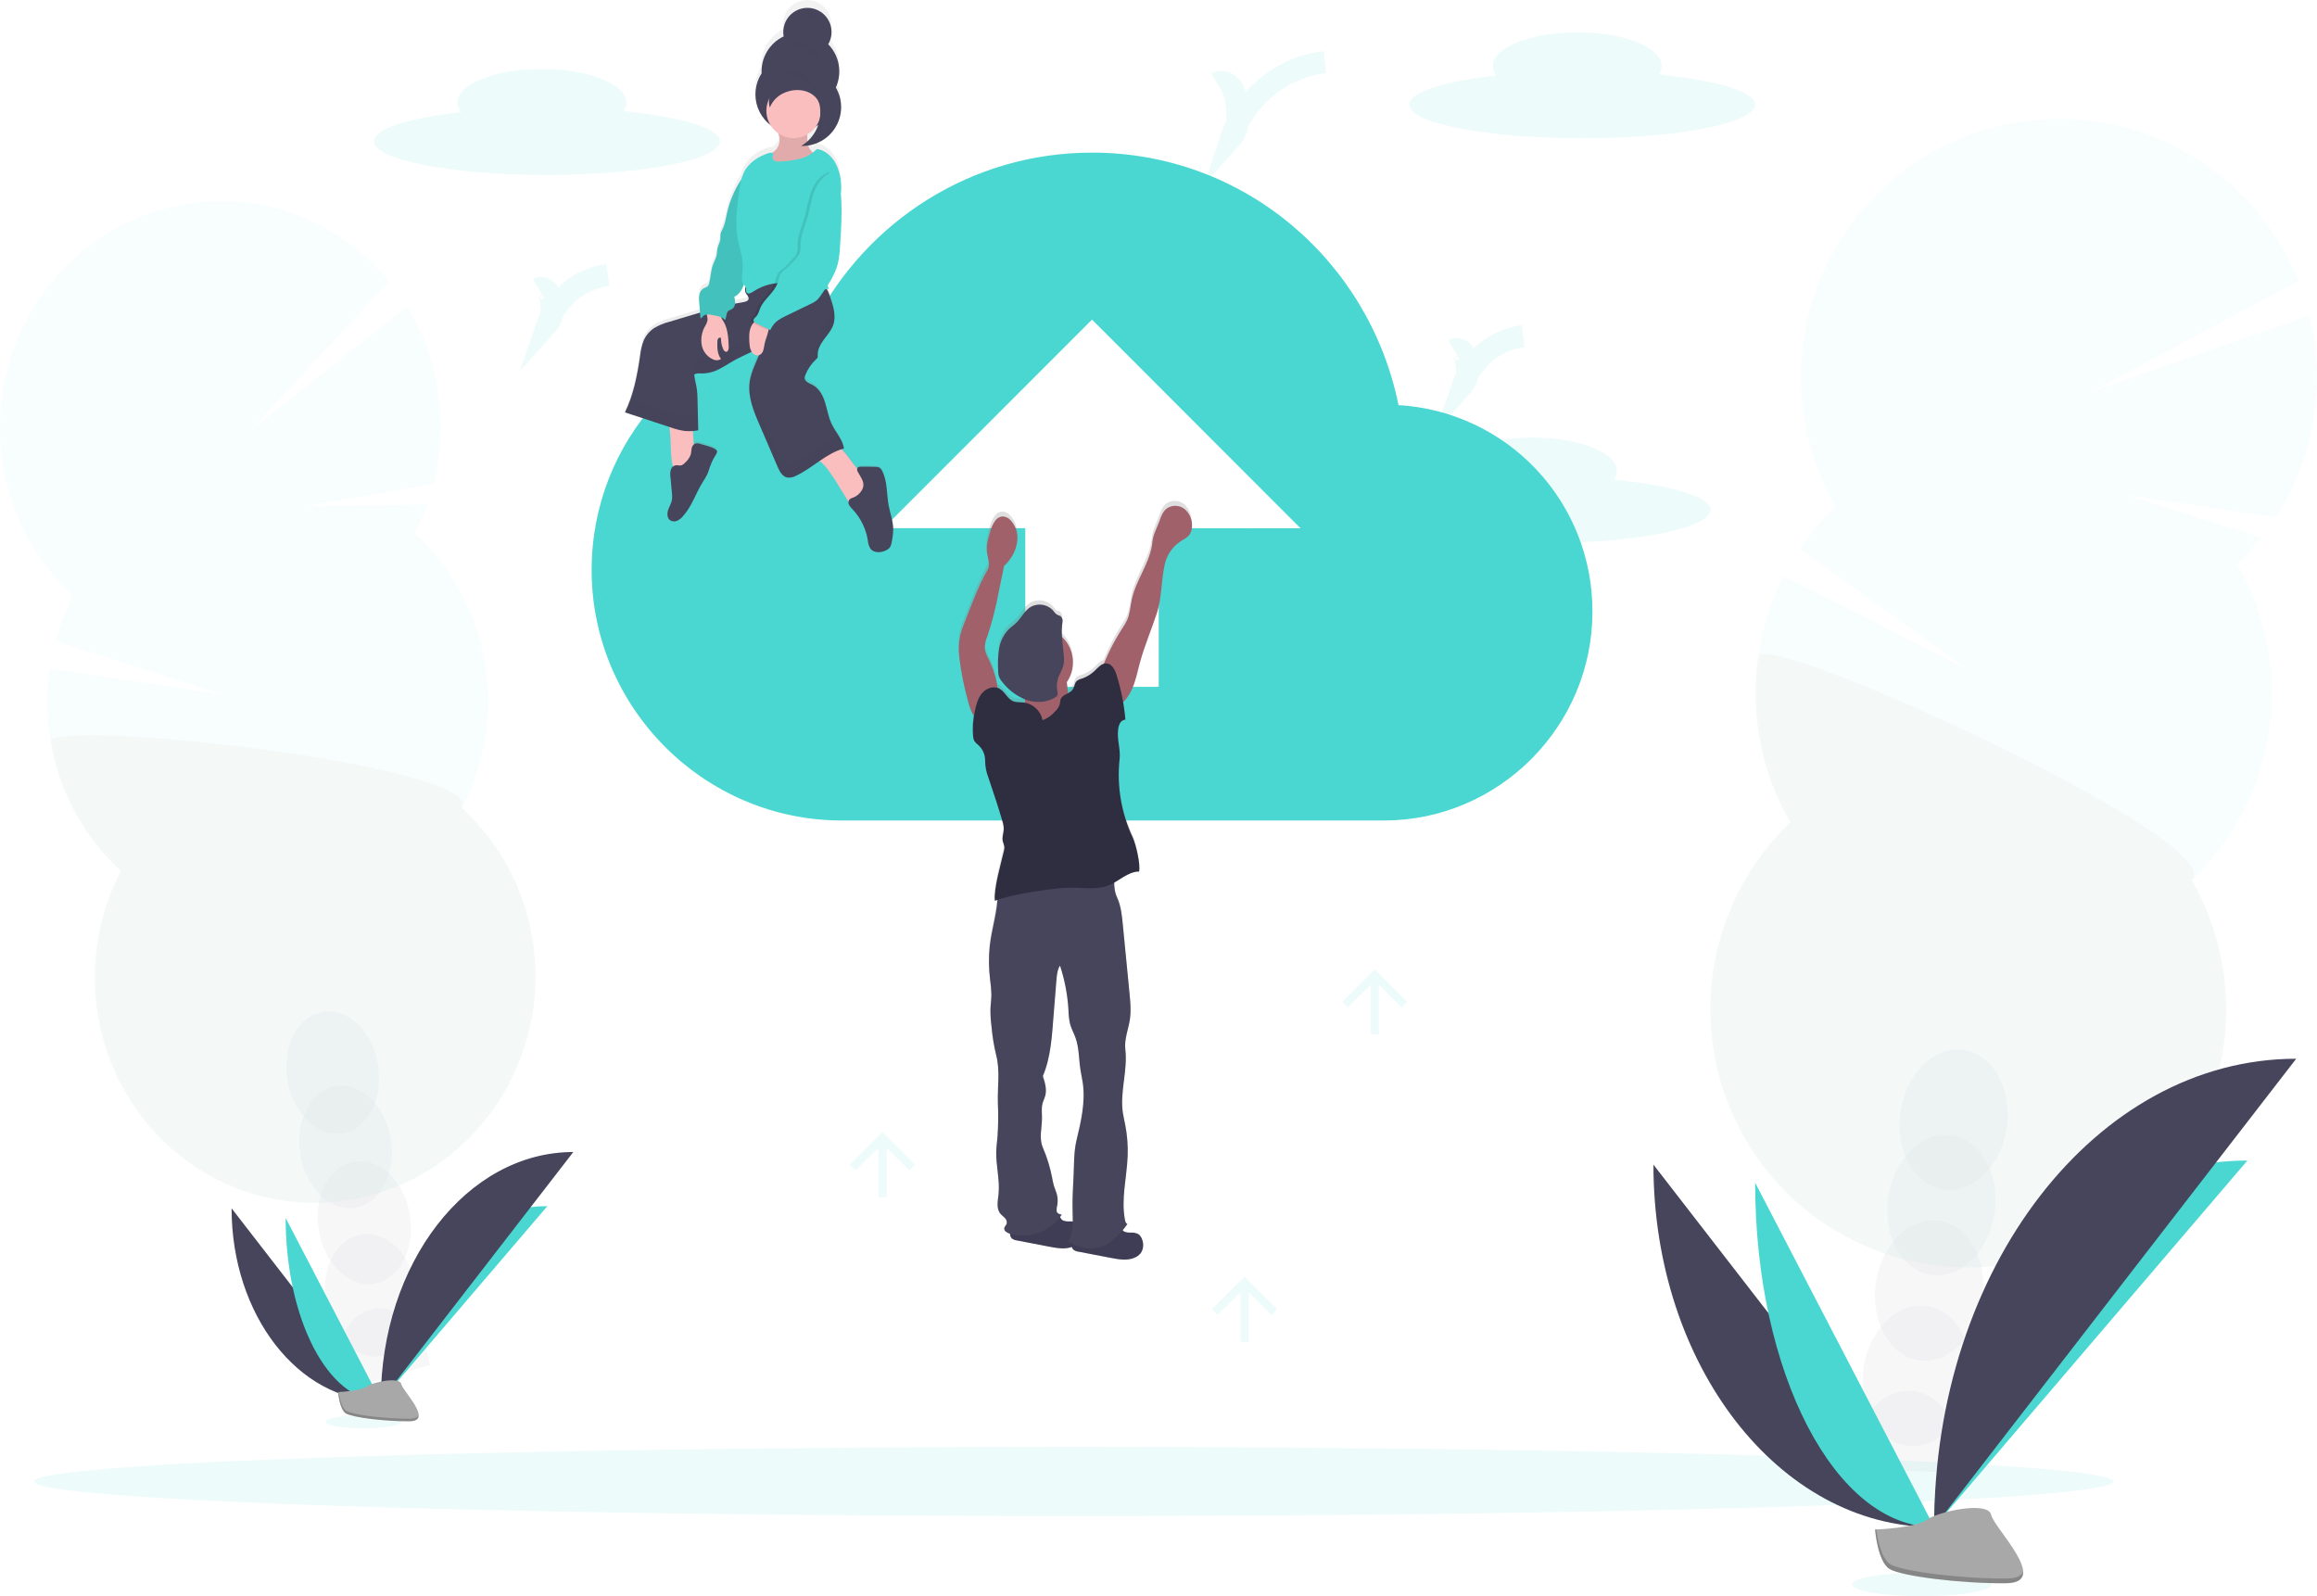 <svg width="315" height="217" viewBox="0 0 315 217" fill="none" xmlns="http://www.w3.org/2000/svg">
<g clip-path="url(#clip0)">
<path opacity="0.1" d="M219.444 65.219C219.683 64.878 219.815 64.473 219.823 64.056C219.823 61.532 214.685 59.489 208.346 59.489C202.008 59.489 196.87 61.532 196.87 64.056C196.881 64.528 197.048 64.984 197.343 65.352C190.285 66.141 185.532 67.619 185.532 69.316C185.532 71.838 196.04 73.884 209.038 73.884C222.035 73.884 232.544 71.838 232.544 69.316C232.53 67.531 227.187 65.966 219.444 65.219Z" fill="#4AD7D1"/>
<g opacity="0.2">
<path opacity="0.2" d="M251.675 197.6C251.576 198.321 251.536 199.049 251.556 199.776C256.375 199.854 261.215 200.016 266.077 200.263C266.11 200.075 266.143 199.879 266.171 199.682C266.483 197.653 266.249 195.578 265.494 193.67C264.492 191.225 262.626 189.478 260.289 189.144C257.952 188.809 255.674 189.957 254.028 192.009C252.759 193.629 251.947 195.56 251.675 197.6Z" fill="#3F3D56"/>
<path opacity="0.2" d="M267.852 188.086C268.606 182.841 265.971 178.122 261.968 177.546C257.965 176.97 254.109 180.755 253.356 186C252.603 191.245 255.237 195.964 259.24 196.54C263.243 197.116 267.099 193.331 267.852 188.086Z" fill="#3F3D56"/>
<path opacity="0.2" d="M269.518 176.48C270.271 171.235 267.636 166.516 263.633 165.94C259.63 165.364 255.774 169.149 255.021 174.394C254.268 179.639 256.903 184.358 260.906 184.934C264.909 185.51 268.765 181.725 269.518 176.48Z" fill="#3F3D56"/>
<path opacity="0.2" d="M271.184 164.872C271.937 159.626 269.303 154.908 265.299 154.332C261.296 153.756 257.44 157.541 256.687 162.786C255.934 168.031 258.569 172.75 262.572 173.326C266.575 173.902 270.431 170.117 271.184 164.872Z" fill="#3F3D56"/>
<path opacity="0.2" d="M272.85 153.263C273.603 148.018 270.969 143.299 266.965 142.723C262.962 142.147 259.106 145.932 258.353 151.177C257.6 156.422 260.235 161.141 264.238 161.717C268.241 162.293 272.097 158.508 272.85 153.263Z" fill="#3F3D56"/>
<path opacity="0.2" d="M304.125 76.685C305.296 75.561 306.389 74.359 307.397 73.086L288.802 67.226L309.377 70.343C311.971 66.323 313.718 61.815 314.512 57.095C315.306 52.375 315.129 47.542 313.992 42.893L284.303 53.266L312.474 38.188C310.678 33.715 307.982 29.661 304.554 26.278C301.125 22.894 297.037 20.253 292.544 18.52C288.052 16.787 283.251 15.998 278.44 16.202C273.63 16.407 268.913 17.601 264.584 19.71C260.254 21.819 256.405 24.797 253.275 28.46C250.146 32.123 247.803 36.391 246.394 40.999C244.984 45.608 244.537 50.457 245.081 55.246C245.625 60.035 247.148 64.66 249.555 68.834C247.731 70.577 246.099 72.511 244.688 74.603L267.563 91.013L242.478 78.368C239.841 83.578 238.544 89.363 238.703 95.201C238.863 101.039 240.474 106.745 243.391 111.802C238.627 116.349 235.238 122.145 233.61 128.529C231.982 134.912 232.182 141.626 234.186 147.901C236.19 154.176 239.918 159.761 244.943 164.016C249.968 168.27 256.088 171.024 262.602 171.961C269.117 172.898 275.764 171.981 281.783 169.315C287.801 166.65 292.949 162.342 296.638 156.886C300.326 151.429 302.406 145.044 302.64 138.46C302.874 131.875 301.253 125.358 297.961 119.653C303.652 114.22 307.354 107.03 308.473 99.237C309.591 91.445 308.061 83.502 304.128 76.685H304.125Z" fill="#4AD7D1"/>
<path opacity="0.1" d="M239.042 89.25C237.911 97.043 239.441 104.99 243.387 111.802C238.623 116.349 235.234 122.145 233.606 128.529C231.978 134.912 232.178 141.625 234.182 147.901C236.186 154.176 239.913 159.761 244.939 164.015C249.964 168.27 256.084 171.023 262.598 171.961C269.113 172.898 275.76 171.981 281.778 169.315C287.797 166.649 292.945 162.342 296.634 156.885C300.322 151.429 302.402 145.044 302.636 138.459C302.87 131.875 301.249 125.358 297.957 119.653C303.457 114.41 239.601 85.349 239.042 89.25Z" fill="black"/>
</g>
<g opacity="0.2">
<path opacity="0.2" d="M46.033 187.339C46.142 187.964 46.304 188.579 46.517 189.177C50.446 187.911 54.415 186.711 58.425 185.578C58.403 185.412 58.378 185.24 58.347 185.069C58.063 183.306 57.321 181.648 56.196 180.263C54.733 178.511 52.753 177.575 50.767 177.943C48.782 178.311 47.239 179.881 46.45 182.051C45.854 183.747 45.71 185.57 46.033 187.339Z" fill="#3F3D56"/>
<path opacity="0.2" d="M51.773 184.382C55.189 183.841 57.371 179.695 56.649 175.121C55.926 170.547 52.571 167.278 49.156 167.818C45.74 168.359 43.558 172.506 44.281 177.08C45.004 181.654 48.358 184.923 51.773 184.382Z" fill="#3F3D56"/>
<path opacity="0.2" d="M50.872 174.506C54.295 173.952 56.47 169.786 55.73 165.202C54.99 160.617 51.615 157.35 48.192 157.904C44.769 158.457 42.593 162.623 43.334 167.207C44.074 171.792 47.449 175.06 50.872 174.506Z" fill="#3F3D56"/>
<path opacity="0.2" d="M48.288 164.189C51.703 163.649 53.886 159.502 53.163 154.928C52.44 150.354 49.085 147.085 45.67 147.626C42.255 148.166 40.072 152.313 40.795 156.887C41.518 161.461 44.872 164.73 48.288 164.189Z" fill="#3F3D56"/>
<path opacity="0.2" d="M46.548 154.091C49.963 153.55 52.146 149.404 51.423 144.83C50.7 140.256 47.345 136.987 43.93 137.527C40.515 138.068 38.332 142.215 39.055 146.789C39.778 151.363 43.133 154.632 46.548 154.091Z" fill="#3F3D56"/>
<path opacity="0.2" d="M56.365 72.474C57.016 71.222 57.583 69.928 58.06 68.599L41.412 68.859L58.934 65.767C60.033 61.474 60.21 56.996 59.453 52.629C58.794 48.765 57.407 45.061 55.366 41.714L34.042 58.52L52.88 38.221C46.221 30.14 35.652 25.83 24.745 27.84C8.443 30.835 -2.417 46.802 0.462 63.494C1.598 70.237 4.954 76.406 9.997 81.02C8.977 82.972 8.168 85.028 7.583 87.151L30.514 94.462L6.783 90.889C6.289 94.201 6.328 97.571 6.9 100.871C8.036 107.614 11.392 113.783 16.435 118.396C13.251 124.493 12.166 131.47 13.346 138.247C16.225 154.942 31.763 166.04 48.054 163.036C64.346 160.033 75.216 144.069 72.338 127.374C71.2 120.632 67.844 114.464 62.803 109.851C65.985 103.753 67.071 96.775 65.891 89.997C64.756 83.257 61.403 77.089 56.365 72.474Z" fill="#4AD7D1"/>
<path opacity="0.1" d="M6.908 100.871C8.044 107.614 11.4 113.783 16.443 118.396C13.26 124.493 12.174 131.47 13.354 138.247C16.233 154.942 31.772 166.04 48.063 163.036C64.354 160.033 75.225 144.069 72.346 127.374C71.208 120.632 67.852 114.464 62.811 109.851C65.878 103.977 6.322 97.48 6.908 100.871Z" fill="black"/>
</g>
<path d="M31.484 164.266C31.484 178.746 40.557 190.461 51.771 190.461L31.484 164.266Z" fill="#46455B"/>
<path d="M51.771 190.461C51.771 175.82 61.898 163.972 74.415 163.972L51.771 190.461Z" fill="#4AD7D1"/>
<path d="M38.835 165.578C38.835 179.333 44.62 190.461 51.771 190.461L38.835 165.578Z" fill="#4AD7D1"/>
<path d="M51.771 190.461C51.771 171.754 63.477 156.614 77.943 156.614L51.771 190.461Z" fill="#46455B"/>
<path opacity="0.1" d="M145.972 206.107C224.017 206.107 287.285 204.001 287.285 201.404C287.285 198.806 224.017 196.701 145.972 196.701C67.927 196.701 4.66 198.806 4.66 201.404C4.66 204.001 67.927 206.107 145.972 206.107Z" fill="#4AD7D1"/>
<path opacity="0.1" d="M49.429 194.179C52.282 194.179 54.595 193.787 54.595 193.304C54.595 192.821 52.282 192.429 49.429 192.429C46.576 192.429 44.263 192.821 44.263 193.304C44.263 193.787 46.576 194.179 49.429 194.179Z" fill="#4AD7D1"/>
<path d="M45.959 189.24C45.959 189.24 48.906 189.152 49.794 188.518C50.682 187.884 54.324 187.134 54.545 188.144C54.766 189.154 58.97 193.193 55.651 193.218C52.333 193.243 47.925 192.701 47.037 192.161C46.149 191.621 45.959 189.24 45.959 189.24Z" fill="#A8A8A8"/>
<path opacity="0.2" d="M55.707 192.867C52.388 192.892 47.977 192.346 47.092 191.807C46.418 191.397 46.147 189.919 46.058 189.238H45.959C45.959 189.238 46.147 191.618 47.032 192.158C47.916 192.698 52.322 193.243 55.646 193.216C56.605 193.216 56.937 192.867 56.921 192.36C56.788 192.67 56.42 192.861 55.707 192.867Z" fill="black"/>
<path d="M190.131 55.074C186.162 35.497 169.155 20.748 148.464 20.748C132.024 20.748 117.851 30.11 110.763 43.724C93.756 45.426 80.435 59.896 80.435 77.496C80.435 96.22 95.739 111.545 114.449 111.545H188.148C203.736 111.545 216.493 98.775 216.493 83.171C216.523 76.001 213.807 69.092 208.903 63.865C203.999 58.639 197.281 55.493 190.131 55.074ZM157.532 71.807V93.372H139.391V71.807H120.116L148.461 43.447L176.807 71.821L157.532 71.807Z" fill="#4AD7D1"/>
<path d="M120.741 68.569C120.464 66.988 120.6 65.285 119.875 63.863C119.805 63.695 119.692 63.548 119.546 63.439C119.366 63.342 119.162 63.295 118.957 63.303C118.302 63.279 117.649 63.27 116.994 63.287C116.811 63.287 116.595 63.315 116.501 63.475C116.49 63.492 116.482 63.511 116.477 63.53C115.727 62.7 115.16 61.651 114.353 60.876C114.469 60.837 114.582 60.801 114.701 60.77C114.701 60.69 114.674 60.615 114.657 60.538C114.657 60.513 114.643 60.491 114.638 60.469C114.632 60.447 114.613 60.364 114.596 60.311C114.579 60.258 114.58 60.258 114.568 60.233C114.554 60.184 114.538 60.135 114.519 60.087C114.519 60.062 114.499 60.037 114.488 60.012L114.43 59.865L114.397 59.796C114.375 59.746 114.353 59.697 114.328 59.649L114.295 59.589C114.27 59.536 114.242 59.483 114.214 59.431L114.187 59.381C114.156 59.325 114.123 59.27 114.093 59.212C114.085 59.203 114.078 59.193 114.073 59.182C114.037 59.118 113.999 59.054 113.96 58.993C113.645 58.478 113.296 57.972 113.039 57.443C112.588 56.513 112.439 55.464 112.138 54.473C111.836 53.482 111.308 52.474 110.412 52.001C109.978 51.779 109.397 51.583 109.356 51.093C109.354 50.935 109.387 50.779 109.452 50.636C109.577 50.319 109.728 50.012 109.903 49.72C109.97 49.615 110.039 49.51 110.108 49.404L110.163 49.33C110.218 49.252 110.277 49.175 110.335 49.102L110.406 49.011C110.465 48.939 110.525 48.873 110.586 48.804L110.661 48.723C110.747 48.632 110.832 48.543 110.924 48.447C111.008 48.382 111.074 48.297 111.117 48.2C111.141 48.104 111.146 48.004 111.131 47.907C111.087 47.115 111.502 46.376 111.961 45.739C112.42 45.102 112.962 44.499 113.224 43.754C113.255 43.669 113.28 43.583 113.302 43.494C113.31 43.466 113.316 43.437 113.321 43.408C113.335 43.35 113.346 43.292 113.357 43.231L113.374 43.132C113.374 43.076 113.388 43.021 113.393 42.968V42.86V42.697V42.589C113.393 42.536 113.393 42.481 113.393 42.426C113.393 42.37 113.393 42.356 113.393 42.32C113.393 42.284 113.393 42.204 113.379 42.146V42.052C113.379 41.986 113.36 41.916 113.352 41.85C113.352 41.828 113.352 41.806 113.352 41.783C113.339 41.693 113.322 41.601 113.302 41.507C113.17 40.918 113 40.34 112.793 39.774C112.683 39.426 112.542 39.089 112.373 38.766C112.475 38.747 112.58 38.724 112.682 38.697C112.601 38.57 112.526 38.438 112.458 38.304C113.095 37.365 113.572 36.328 113.872 35.234C114.03 34.452 114.123 33.659 114.148 32.861C114.3 30.464 114.455 28.056 114.256 25.664V25.57C114.331 25.056 114.336 24.535 114.273 24.02C114.209 23.012 113.911 22.033 113.404 21.16C112.868 20.313 111.983 19.566 110.998 19.466C110.836 19.649 110.656 19.816 110.462 19.964C110.165 19.704 109.948 19.365 109.834 18.987C110.984 18.807 112.042 18.253 112.847 17.412C113.652 16.571 114.158 15.488 114.289 14.331C114.289 14.245 114.308 14.157 114.314 14.071C114.314 14.035 114.314 13.999 114.314 13.963C114.314 13.927 114.314 13.86 114.314 13.811C114.314 13.761 114.314 13.719 114.314 13.672V13.559C114.314 13.506 114.314 13.451 114.314 13.398C114.314 13.346 114.314 13.34 114.314 13.312C114.314 13.285 114.314 13.191 114.297 13.132C114.299 13.111 114.299 13.09 114.297 13.069L114.273 12.875V12.833C114.273 12.764 114.25 12.695 114.237 12.626V12.604C114.223 12.529 114.206 12.457 114.187 12.382C114.063 11.878 113.866 11.395 113.603 10.948C113.82 10.459 113.961 9.94 114.024 9.409C114.024 9.312 114.043 9.218 114.049 9.132C114.054 9.047 114.049 9.011 114.049 8.95C114.049 8.889 114.049 8.889 114.049 8.861C114.049 8.781 114.049 8.7 114.049 8.623C114.047 8.615 114.047 8.606 114.049 8.598C114.009 7.268 113.478 5.999 112.558 5.038C112.664 4.863 112.752 4.677 112.821 4.485C112.843 4.426 112.862 4.368 112.879 4.307C112.895 4.249 112.912 4.194 112.926 4.136V4.122L112.959 3.964C112.957 3.955 112.957 3.946 112.959 3.936C112.959 3.876 112.978 3.812 112.987 3.748C112.995 3.684 112.987 3.618 113.003 3.554C113.003 3.535 113.003 3.513 113.003 3.493C113.003 3.474 113.003 3.402 113.003 3.358V3.291C113.003 3.247 113.003 3.2 113.003 3.156C113.003 3.111 113.003 3.117 113.003 3.098C112.957 2.275 112.602 1.501 112.01 0.928C111.419 0.356 110.633 0.028 109.81 0.009C108.988 -0.009 108.188 0.283 107.572 0.828C106.955 1.374 106.566 2.131 106.482 2.951C106.442 3.286 106.453 3.624 106.513 3.956C105.709 4.348 105.016 4.936 104.498 5.666C103.979 6.396 103.652 7.244 103.545 8.133C103.511 8.431 103.5 8.731 103.515 9.03C103.038 9.779 102.753 10.635 102.685 11.521C102.685 11.555 102.685 11.588 102.685 11.621C102.685 11.732 102.672 11.845 102.672 11.956C102.669 12.776 102.854 13.585 103.212 14.323C103.57 15.06 104.092 15.706 104.737 16.211C105.007 16.647 105.363 17.024 105.783 17.318C105.859 17.543 105.915 17.775 105.951 18.01C105.982 18.326 105.941 18.645 105.831 18.943C105.721 19.241 105.544 19.509 105.315 19.729C105.196 19.829 105.064 19.912 104.939 20.006C104.814 19.97 104.68 19.97 104.555 20.006C103.128 20.454 101.762 21.343 101.106 22.702C100.961 23.011 100.846 23.334 100.763 23.665L100.686 23.785C99.819 25.142 99.196 26.641 98.844 28.214C98.665 29.019 98.551 29.855 98.175 30.589C98.085 30.742 98.012 30.904 97.957 31.073C97.925 31.331 97.914 31.591 97.923 31.851C97.885 32.322 97.611 32.74 97.52 33.202C97.464 33.479 97.475 33.756 97.428 34.032C97.297 34.508 97.124 34.971 96.911 35.416C96.618 36.23 96.621 37.124 96.402 37.963C96.376 38.101 96.317 38.231 96.231 38.343C96.058 38.477 95.864 38.582 95.656 38.653C95.504 38.748 95.374 38.874 95.274 39.024C95.174 39.173 95.108 39.342 95.078 39.519C95.02 39.876 95.014 40.24 95.058 40.599L95.166 42.002L93.596 42.478L91.018 43.267C90.263 43.458 89.541 43.764 88.878 44.172C88.287 44.585 87.82 45.151 87.528 45.811C87.267 46.499 87.099 47.218 87.028 47.951C86.779 50 86.335 52.021 85.703 53.986C85.65 54.135 85.595 54.287 85.54 54.437L85.366 54.877C85.352 54.907 85.338 54.938 85.327 54.968L85.178 55.32C85.111 55.469 85.042 55.616 84.97 55.763L91.007 57.778C91.007 57.85 91.021 57.928 91.032 58.013C91.242 59.497 91.14 61.003 91.333 62.49C91.358 62.737 91.415 62.98 91.502 63.212C91.349 63.345 91.238 63.52 91.184 63.716C91.116 64.032 91.106 64.359 91.154 64.679C91.223 65.438 91.289 66.196 91.358 66.955C91.391 67.231 91.391 67.509 91.358 67.785C91.284 68.286 90.996 68.726 90.838 69.205C90.681 69.684 90.689 70.299 91.085 70.589C91.223 70.684 91.382 70.741 91.549 70.756C91.716 70.771 91.883 70.743 92.036 70.675C92.341 70.535 92.61 70.328 92.824 70.069C94.038 68.718 94.583 66.894 95.526 65.335C95.769 64.976 95.985 64.599 96.173 64.209C96.303 63.907 96.386 63.586 96.491 63.273C96.636 62.856 96.81 62.45 97.011 62.058C97.124 61.834 97.564 61.294 97.464 61.045C97.309 60.615 95.653 60.239 95.252 60.106C94.996 59.992 94.707 59.979 94.442 60.07C94.402 60.089 94.365 60.114 94.331 60.142L94.19 58.312C94.436 58.29 94.68 58.26 94.92 58.218C94.92 57.875 94.912 57.529 94.895 57.18C94.895 56.865 94.882 56.546 94.873 56.228C94.857 55.453 94.84 54.678 94.821 53.916C94.816 53.468 94.787 53.02 94.735 52.574C94.641 51.896 94.433 51.231 94.367 50.547C94.467 50.468 94.585 50.415 94.71 50.392C94.904 50.361 95.101 50.354 95.296 50.37H95.451C96.309 50.358 97.15 50.125 97.893 49.695C98.653 49.299 99.359 48.804 100.105 48.397L100.382 48.25L100.487 48.197L100.664 48.109L100.811 48.039L100.844 48.023C101.283 47.812 101.729 47.608 102.154 47.378C102.183 47.425 102.215 47.47 102.249 47.514C102.352 47.654 102.494 47.761 102.658 47.821C102.822 47.88 103 47.89 103.169 47.849C102.647 49.108 102.033 50.326 101.878 51.688C101.651 53.656 102.431 55.563 103.208 57.396L105.667 63.209C105.943 63.852 106.3 64.571 106.972 64.724C107.399 64.781 107.833 64.694 108.205 64.477C109.331 63.94 110.343 63.171 111.374 62.451L111.416 62.484C112.348 63.22 112.931 64.247 113.576 65.23L115.299 68.065C115.287 68.207 115.31 68.35 115.368 68.48C115.493 68.715 115.657 68.927 115.852 69.108C116.947 70.289 117.668 71.767 117.926 73.358C117.948 73.765 118.066 74.161 118.269 74.515C118.73 75.157 119.715 75.115 120.409 74.75C120.623 74.652 120.808 74.499 120.945 74.307C121.062 74.101 121.135 73.873 121.161 73.637C121.288 73.051 121.357 72.454 121.369 71.854C121.358 70.766 120.94 69.684 120.741 68.569ZM110.849 16.41C110.97 16.33 111.086 16.244 111.197 16.152C110.964 16.855 110.587 17.502 110.091 18.052C109.975 18.179 109.851 18.298 109.723 18.414V18.326C109.71 18.049 109.723 17.741 109.723 17.448C110.167 17.184 110.55 16.831 110.849 16.41ZM101.084 38.254L101.101 38.201C101.199 38.272 101.284 38.359 101.353 38.459C101.285 38.607 101.254 38.77 101.261 38.933C101.268 39.096 101.312 39.255 101.391 39.397C101.535 39.641 101.795 39.868 101.74 40.147C101.684 40.427 101.33 40.538 101.043 40.585C100.664 40.646 100.291 40.715 99.917 40.79C99.917 40.79 99.917 40.79 99.917 40.77C99.925 40.458 99.883 40.147 99.793 39.848C100.437 39.572 100.835 38.913 101.084 38.254Z" fill="url(#paint0_linear)"/>
<path d="M112.594 6.026C112.842 5.606 112.994 5.135 113.037 4.649C113.081 4.162 113.016 3.672 112.846 3.214C112.677 2.756 112.408 2.342 112.058 2.001C111.709 1.66 111.288 1.402 110.826 1.244C110.364 1.087 109.873 1.034 109.388 1.091C108.903 1.147 108.437 1.311 108.024 1.571C107.611 1.83 107.26 2.179 106.998 2.591C106.736 3.003 106.57 3.468 106.51 3.953C106.469 4.284 106.479 4.619 106.54 4.947C105.601 5.393 104.814 6.107 104.281 7.001C103.747 7.894 103.49 8.926 103.543 9.966C103.098 10.655 102.82 11.438 102.731 12.254C102.641 13.07 102.743 13.895 103.028 14.664C103.312 15.434 103.772 16.126 104.371 16.687C104.969 17.247 105.69 17.661 106.476 17.894C107.262 18.127 108.091 18.174 108.898 18.031C109.705 17.887 110.468 17.558 111.125 17.068C111.783 16.578 112.317 15.941 112.687 15.209C113.056 14.476 113.249 13.668 113.252 12.847C113.252 12.761 113.252 12.678 113.252 12.595C113.905 11.59 114.198 10.392 114.08 9.198C113.963 8.004 113.444 6.886 112.608 6.026H112.594Z" fill="#46455B"/>
<g opacity="0.1">
<path opacity="0.1" d="M106.501 4.114L106.546 4.089C106.535 4.032 106.526 3.975 106.521 3.917C106.52 3.929 106.52 3.941 106.521 3.953C106.512 4.006 106.505 4.06 106.501 4.114Z" fill="black"/>
<path opacity="0.1" d="M114.054 9.49C113.958 10.293 113.679 11.063 113.238 11.74C113.238 11.823 113.238 11.906 113.238 11.989C113.232 13.349 112.702 14.653 111.759 15.632C110.816 16.61 109.532 17.187 108.175 17.242C106.818 17.297 105.492 16.826 104.473 15.927C103.454 15.028 102.821 13.77 102.705 12.416C102.705 12.559 102.685 12.692 102.685 12.847C102.685 14.248 103.241 15.592 104.231 16.582C105.22 17.573 106.562 18.129 107.962 18.129C109.361 18.129 110.703 17.573 111.693 16.582C112.682 15.592 113.238 14.248 113.238 12.847C113.238 12.762 113.238 12.678 113.238 12.595C113.68 11.919 113.96 11.148 114.054 10.345C114.098 9.991 114.104 9.634 114.073 9.279C114.082 9.348 114.065 9.42 114.054 9.49Z" fill="black"/>
<path opacity="0.1" d="M113.028 3.914C112.97 4.358 112.822 4.786 112.594 5.171C112.688 5.265 112.773 5.365 112.87 5.465C112.955 5.231 113.012 4.989 113.042 4.742C113.073 4.467 113.068 4.188 113.028 3.914Z" fill="black"/>
</g>
<path d="M91.333 62.692C91.358 62.992 91.44 63.285 91.574 63.555C91.641 63.69 91.74 63.807 91.862 63.896C91.983 63.985 92.124 64.044 92.273 64.067C92.547 64.069 92.815 63.991 93.045 63.843C93.512 63.597 94.002 63.312 94.245 62.841C94.489 62.37 94.45 61.844 94.408 61.332L94.093 57.305C93.335 57.282 92.572 57.282 91.812 57.324C91.051 57.366 90.927 57.543 91.032 58.279C91.239 59.741 91.129 61.227 91.333 62.692Z" fill="#FBBEBE"/>
<path d="M113.628 65.413L115.434 68.336C115.512 68.507 115.654 68.64 115.829 68.707C115.959 68.727 116.091 68.703 116.206 68.641C116.79 68.334 117.304 67.908 117.713 67.389C118.04 67.084 118.289 66.704 118.437 66.282C118.496 66.048 118.493 65.803 118.431 65.57C118.368 65.336 118.246 65.123 118.078 64.951C117.869 64.764 117.642 64.599 117.4 64.458C115.97 63.492 115.326 61.659 113.916 60.668C113.837 60.602 113.741 60.559 113.639 60.544C113.535 60.551 113.434 60.585 113.346 60.643L111.41 61.701C110.581 62.157 110.838 62.213 111.474 62.706C112.4 63.431 112.976 64.444 113.628 65.413Z" fill="#FBBEBE"/>
<path d="M95.257 60.361C95.001 60.249 94.711 60.239 94.447 60.333C94.33 60.404 94.231 60.502 94.158 60.617C94.084 60.733 94.039 60.864 94.024 61C93.974 61.277 93.98 61.554 93.905 61.811C93.739 62.24 93.468 62.621 93.117 62.919C92.985 63.075 92.814 63.194 92.622 63.265C92.359 63.331 92.083 63.209 91.817 63.265C91.663 63.305 91.523 63.387 91.411 63.501C91.299 63.615 91.221 63.757 91.184 63.913C91.114 64.224 91.104 64.546 91.154 64.862L91.358 67.104C91.392 67.38 91.392 67.659 91.358 67.935C91.284 68.43 90.996 68.862 90.838 69.335C90.681 69.809 90.686 70.412 91.085 70.719C91.224 70.812 91.384 70.868 91.551 70.883C91.718 70.897 91.885 70.87 92.039 70.803C92.343 70.665 92.612 70.461 92.827 70.205C94.043 68.876 94.588 67.074 95.534 65.54C95.776 65.187 95.992 64.817 96.181 64.433C96.311 64.134 96.394 63.818 96.499 63.511C96.645 63.1 96.819 62.699 97.022 62.312C97.132 62.091 97.575 61.559 97.475 61.313C97.329 60.865 95.667 60.491 95.257 60.361Z" fill="#46455B"/>
<path d="M117.218 66.553C116.944 67.071 116.486 67.466 115.934 67.661C115.776 67.704 115.628 67.781 115.5 67.885C115.417 67.987 115.365 68.111 115.351 68.243C115.337 68.374 115.362 68.507 115.423 68.624C115.55 68.856 115.714 69.066 115.91 69.244C117.002 70.403 117.724 71.861 117.984 73.432C118.009 73.835 118.127 74.227 118.329 74.576C118.791 75.21 119.778 75.168 120.475 74.805C120.688 74.708 120.872 74.559 121.012 74.371C121.128 74.167 121.202 73.942 121.227 73.709C121.354 73.132 121.424 72.543 121.435 71.951C121.435 70.844 121.003 69.767 120.804 68.671C120.528 67.112 120.66 65.432 119.936 64.026C119.868 63.858 119.756 63.711 119.612 63.6C119.43 63.504 119.226 63.458 119.021 63.467C118.368 63.442 117.71 63.436 117.054 63.45C116.872 63.45 116.656 63.478 116.562 63.636C116.529 63.724 116.519 63.819 116.531 63.912C116.544 64.005 116.579 64.094 116.634 64.17C117.035 64.964 117.693 65.593 117.218 66.553Z" fill="#46455B"/>
<path d="M101.659 38.622C101.477 38.774 101.353 38.985 101.309 39.218C101.266 39.452 101.306 39.694 101.422 39.901C101.568 40.142 101.828 40.366 101.77 40.643C101.712 40.92 101.361 41.025 101.073 41.072C98.534 41.476 96.062 42.221 93.606 42.963L91.024 43.74C90.267 43.927 89.544 44.228 88.878 44.632C88.288 45.035 87.821 45.593 87.528 46.246C87.266 46.923 87.097 47.632 87.025 48.355C86.638 50.999 86.143 53.665 84.965 56.062L91.223 58.119C91.83 58.341 92.46 58.499 93.1 58.589C93.711 58.641 94.326 58.612 94.928 58.501C94.89 57.103 94.865 55.66 94.826 54.26C94.823 53.817 94.794 53.376 94.74 52.937C94.646 52.267 94.439 51.613 94.373 50.938C94.649 50.7 95.083 50.761 95.457 50.769C96.316 50.757 97.158 50.53 97.907 50.107C98.665 49.714 99.372 49.227 100.119 48.826C101.377 48.159 102.81 47.718 103.772 46.658C103.283 48.527 102.113 50.154 101.9 52.073C101.687 53.991 102.453 55.907 103.236 57.698L105.7 63.422C105.976 64.054 106.333 64.765 107.005 64.915C107.433 64.971 107.867 64.885 108.241 64.671C110.509 63.608 112.323 61.607 114.745 60.97C114.563 59.769 113.617 58.775 113.086 57.687C112.633 56.77 112.486 55.735 112.185 54.758C111.883 53.781 111.355 52.787 110.453 52.322C110.019 52.103 109.436 51.91 109.397 51.425C109.393 51.269 109.427 51.114 109.494 50.974C109.817 50.157 110.321 49.423 110.968 48.828C111.05 48.763 111.116 48.68 111.161 48.585C111.183 48.494 111.187 48.4 111.175 48.308C111.128 47.527 111.546 46.799 112.005 46.171C112.464 45.543 113.009 44.947 113.271 44.214C113.722 42.949 113.271 41.559 112.829 40.294C112.684 39.769 112.431 39.28 112.088 38.857C111.507 38.237 110.606 38.057 109.759 37.963C107.035 37.653 103.83 36.936 101.659 38.622Z" fill="#46455B"/>
<g opacity="0.1">
<path opacity="0.1" d="M112.013 44.161C111.548 44.79 111.131 45.518 111.183 46.298C111.196 46.391 111.191 46.484 111.17 46.575C111.124 46.67 111.058 46.753 110.976 46.819C110.329 47.414 109.826 48.147 109.502 48.964C109.435 49.105 109.402 49.26 109.405 49.415C109.434 49.562 109.5 49.699 109.597 49.812C109.694 49.925 109.818 50.012 109.958 50.063C110.24 49.602 110.584 49.183 110.982 48.818C111.064 48.752 111.13 48.669 111.175 48.574C111.196 48.483 111.201 48.389 111.189 48.297C111.142 47.516 111.56 46.788 112.019 46.16C112.478 45.532 113.022 44.936 113.285 44.203C113.512 43.485 113.535 42.718 113.352 41.988C113.333 42.06 113.311 42.132 113.285 42.204C113.017 42.938 112.48 43.536 112.013 44.161Z" fill="black"/>
<path opacity="0.1" d="M101.375 39.001C101.466 38.983 101.552 38.94 101.621 38.877C101.691 38.814 101.742 38.734 101.77 38.644C101.775 38.608 101.775 38.572 101.77 38.536L101.651 38.622C101.529 38.724 101.434 38.854 101.375 39.001Z" fill="black"/>
<path opacity="0.1" d="M93.1 56.591C92.46 56.5 91.83 56.343 91.223 56.12L85.692 54.304C85.483 54.904 85.238 55.491 84.959 56.062L91.223 58.119C91.83 58.341 92.46 58.499 93.1 58.589C93.711 58.641 94.326 58.612 94.928 58.501C94.909 57.845 94.895 57.178 94.879 56.51C94.292 56.614 93.694 56.642 93.1 56.591Z" fill="black"/>
<path opacity="0.1" d="M108.249 62.672C107.875 62.886 107.441 62.972 107.013 62.916C106.341 62.766 105.979 62.055 105.708 61.424L103.244 55.699C102.691 54.44 102.152 53.13 101.953 51.788C101.936 51.882 101.922 51.976 101.908 52.064C101.684 54.002 102.461 55.898 103.244 57.689L105.708 63.414C105.984 64.045 106.341 64.757 107.013 64.906C107.441 64.962 107.875 64.876 108.249 64.662C110.517 63.6 112.331 61.598 114.754 60.961C114.627 60.333 114.374 59.736 114.01 59.209C111.947 60.02 110.279 61.717 108.249 62.672Z" fill="black"/>
<path opacity="0.1" d="M103.78 44.659C102.818 45.711 101.385 46.16 100.127 46.827C99.372 47.228 98.664 47.715 97.915 48.109C97.166 48.532 96.324 48.76 95.465 48.773C95.091 48.773 94.671 48.701 94.381 48.939C94.442 49.562 94.621 50.168 94.724 50.785C94.969 50.752 95.218 50.747 95.465 50.769C96.324 50.757 97.166 50.53 97.915 50.107C98.672 49.714 99.38 49.227 100.127 48.826C100.957 48.385 101.861 48.042 102.657 47.555C103.1 46.618 103.475 45.65 103.78 44.659Z" fill="black"/>
</g>
<path d="M105.976 18.81C106.007 19.122 105.965 19.437 105.855 19.73C105.745 20.023 105.568 20.287 105.34 20.501C105.188 20.631 105.008 20.728 104.862 20.864C104.73 20.999 104.629 21.161 104.566 21.339C104.504 21.517 104.48 21.707 104.498 21.895C104.516 22.082 104.575 22.264 104.67 22.427C104.765 22.59 104.895 22.73 105.05 22.838C105.548 23.142 106.181 23.059 106.756 22.96C107.523 22.854 108.275 22.658 108.996 22.375C109.722 22.091 110.339 21.584 110.76 20.928C110.457 20.734 110.207 20.469 110.032 20.155C109.857 19.841 109.762 19.488 109.756 19.128C109.718 18.411 109.914 17.598 109.461 17.041C109.007 16.485 108.202 16.51 107.525 16.692C107.19 16.787 106.867 16.914 106.532 17.005C106.361 17.049 105.802 17.052 105.702 17.177C105.509 17.404 105.957 18.447 105.976 18.81Z" fill="#FBBEBE"/>
<path opacity="0.1" d="M105.976 18.81C106.007 19.122 105.965 19.437 105.855 19.73C105.745 20.023 105.568 20.287 105.34 20.501C105.188 20.631 105.008 20.728 104.862 20.864C104.73 20.999 104.629 21.161 104.566 21.339C104.504 21.517 104.48 21.707 104.498 21.895C104.516 22.082 104.575 22.264 104.67 22.427C104.765 22.59 104.895 22.73 105.05 22.838C105.548 23.142 106.181 23.059 106.756 22.96C107.523 22.854 108.275 22.658 108.996 22.375C109.722 22.091 110.339 21.584 110.76 20.928C110.457 20.734 110.207 20.469 110.032 20.155C109.857 19.841 109.762 19.488 109.756 19.128C109.718 18.411 109.914 17.598 109.461 17.041C109.007 16.485 108.202 16.51 107.525 16.692C107.19 16.787 106.867 16.914 106.532 17.005C106.361 17.049 105.802 17.052 105.702 17.177C105.509 17.404 105.957 18.447 105.976 18.81Z" fill="black"/>
<path d="M107.898 18.771C109.946 18.771 111.607 17.109 111.607 15.059C111.607 13.009 109.946 11.347 107.898 11.347C105.85 11.347 104.19 13.009 104.19 15.059C104.19 17.109 105.85 18.771 107.898 18.771Z" fill="#FBBEBE"/>
<path d="M96.189 43.533C96.124 43.828 96.006 44.11 95.841 44.363C95.407 45.132 95.251 46.026 95.399 46.896C95.476 47.328 95.659 47.733 95.93 48.077C96.202 48.421 96.554 48.692 96.956 48.867C97.123 48.951 97.31 48.989 97.497 48.977C97.684 48.965 97.864 48.905 98.02 48.801C97.525 48.156 97.498 47.276 97.528 46.462C97.519 46.31 97.555 46.159 97.63 46.027C97.651 45.996 97.678 45.97 97.709 45.949C97.74 45.929 97.775 45.915 97.812 45.909C97.849 45.902 97.886 45.903 97.922 45.912C97.959 45.92 97.993 45.936 98.023 45.958C98.009 46.471 98.108 46.98 98.313 47.45C98.391 47.63 98.523 47.829 98.723 47.824C98.999 47.824 99.079 47.433 99.068 47.151C99.027 45.999 98.969 44.801 98.416 43.793C98.172 43.448 97.986 43.065 97.863 42.661C97.858 42.517 97.808 42.378 97.719 42.265C97.658 42.217 97.587 42.184 97.511 42.168C97.193 42.077 96.436 41.797 96.173 42.096C95.91 42.395 96.239 43.151 96.189 43.533Z" fill="#FBBEBE"/>
<path d="M101.695 23.815C101.269 23.765 100.935 24.155 100.702 24.515C99.833 25.855 99.208 27.337 98.855 28.895C98.675 29.689 98.565 30.514 98.186 31.236C98.096 31.387 98.023 31.546 97.968 31.713C97.937 31.968 97.926 32.225 97.934 32.482C97.896 32.944 97.622 33.357 97.531 33.814C97.475 34.09 97.486 34.367 97.436 34.644C97.353 35.12 97.091 35.547 96.922 36.003C96.626 36.806 96.629 37.686 96.41 38.514C96.384 38.65 96.325 38.777 96.239 38.885C96.093 39.048 95.855 39.087 95.664 39.192C95.512 39.285 95.381 39.41 95.281 39.557C95.181 39.705 95.113 39.872 95.083 40.048C95.025 40.399 95.019 40.757 95.064 41.111L95.235 43.306C95.409 43.231 95.512 43.029 95.672 42.91C95.949 42.688 96.333 42.738 96.676 42.799L97.177 42.891C97.688 42.982 98.244 43.101 98.559 43.505C98.819 43.096 98.673 42.495 99.071 42.224C99.201 42.135 99.364 42.107 99.499 42.03C99.629 41.946 99.736 41.832 99.812 41.698C99.888 41.564 99.931 41.414 99.936 41.26C99.945 40.952 99.903 40.644 99.812 40.349C100.454 40.073 100.852 39.428 101.103 38.777C101.379 37.989 101.579 37.178 101.701 36.352C102.279 33.088 102.807 29.802 102.862 26.489C102.899 25.936 102.838 25.38 102.682 24.847C102.511 24.321 102.246 23.876 101.695 23.815Z" fill="#4AD7D1"/>
<path opacity="0.1" d="M101.695 23.815C101.269 23.765 100.935 24.155 100.702 24.515C99.833 25.855 99.208 27.337 98.855 28.895C98.675 29.689 98.565 30.514 98.186 31.236C98.096 31.387 98.023 31.546 97.968 31.713C97.937 31.968 97.926 32.225 97.934 32.482C97.896 32.944 97.622 33.357 97.531 33.814C97.475 34.09 97.486 34.367 97.436 34.644C97.353 35.12 97.091 35.547 96.922 36.003C96.626 36.806 96.629 37.686 96.41 38.514C96.384 38.65 96.325 38.777 96.239 38.885C96.093 39.048 95.855 39.087 95.664 39.192C95.512 39.285 95.381 39.41 95.281 39.557C95.181 39.705 95.113 39.872 95.083 40.048C95.025 40.399 95.019 40.757 95.064 41.111L95.235 43.306C95.409 43.231 95.512 43.029 95.672 42.91C95.949 42.688 96.333 42.738 96.676 42.799L97.177 42.891C97.688 42.982 98.244 43.101 98.559 43.505C98.819 43.096 98.673 42.495 99.071 42.224C99.201 42.135 99.364 42.107 99.499 42.03C99.629 41.946 99.736 41.832 99.812 41.698C99.888 41.564 99.931 41.414 99.936 41.26C99.945 40.952 99.903 40.644 99.812 40.349C100.454 40.073 100.852 39.428 101.103 38.777C101.379 37.989 101.579 37.178 101.701 36.352C102.279 33.088 102.807 29.802 102.862 26.489C102.899 25.936 102.838 25.38 102.682 24.847C102.511 24.321 102.246 23.876 101.695 23.815Z" fill="black"/>
<path d="M111.04 20.261C110.428 20.903 109.646 21.358 108.786 21.573C107.929 21.784 107.054 21.913 106.173 21.957C105.902 22.002 105.624 21.978 105.365 21.888C105.238 21.839 105.133 21.744 105.071 21.622C105.009 21.5 104.995 21.359 105.031 21.227C105.078 21.147 105.11 21.06 105.127 20.969C105.127 20.742 104.79 20.723 104.574 20.789C103.147 21.232 101.778 22.107 101.12 23.45C100.788 24.228 100.581 25.054 100.506 25.897C100.197 28.111 99.887 30.345 100.302 32.54C100.526 33.706 100.952 34.838 100.976 36.023C100.993 36.687 100.88 37.349 100.885 38.013C100.866 38.246 100.929 38.478 101.062 38.669C101.164 38.788 101.319 38.863 101.391 39.004C101.51 39.237 101.35 39.558 101.507 39.771C101.704 40.031 102.108 39.843 102.376 39.66C103.721 38.746 105.346 38.337 106.964 38.506C108.899 38.714 110.835 39.752 112.721 39.231C112.624 39.09 112.54 38.94 112.472 38.783C111.532 35.693 111.596 32.236 113.003 29.329C113.482 28.335 114.109 27.392 114.303 26.301C114.377 25.792 114.384 25.275 114.322 24.765C114.257 23.769 113.958 22.803 113.451 21.944C112.917 21.094 112.03 20.36 111.04 20.261Z" fill="#4AD7D1"/>
<path d="M102.071 44.488C101.921 44.892 101.849 45.322 101.859 45.753C101.846 46.165 101.866 46.577 101.919 46.985C101.952 47.334 102.077 47.669 102.282 47.954C102.386 48.094 102.529 48.2 102.694 48.259C102.858 48.317 103.036 48.326 103.205 48.283C103.338 48.227 103.456 48.143 103.552 48.036C103.647 47.928 103.718 47.801 103.758 47.663C103.838 47.386 103.897 47.102 103.935 46.816C104.096 45.986 104.538 45.183 104.546 44.325C104.552 44.223 104.536 44.121 104.499 44.026C104.339 43.674 103.551 43.278 103.167 43.336C102.691 43.411 102.248 44.081 102.071 44.488Z" fill="#FBBEBE"/>
<path opacity="0.1" d="M112.771 23.394C112.699 24.133 113.412 24.69 113.694 25.373C113.809 25.694 113.874 26.03 113.888 26.37C114.087 28.731 113.932 31.104 113.777 33.465C113.755 34.251 113.662 35.034 113.501 35.804C113.103 37.418 112.118 38.819 111.164 40.175C111.02 40.397 110.852 40.603 110.664 40.79C110.382 41.018 110.069 41.205 109.734 41.343L106.443 42.941C106.031 43.123 105.639 43.348 105.274 43.613C104.85 43.946 104.517 44.38 104.306 44.876C103.667 44.549 103.003 44.255 102.37 43.929C102.221 43.851 102.052 43.752 102.027 43.586C101.994 43.364 102.226 43.206 102.387 43.032C102.685 42.736 102.777 42.295 102.94 41.908C103.471 40.635 104.801 39.821 105.282 38.531C105.467 38.035 105.523 37.473 105.852 37.058C106.039 36.85 106.25 36.664 106.479 36.504C106.984 36.074 107.447 35.596 107.862 35.079C108.051 34.884 108.205 34.658 108.318 34.412C108.424 34.032 108.46 33.636 108.426 33.243C108.451 31.953 109.035 30.752 109.391 29.512C109.726 28.346 109.867 27.123 110.307 25.991C110.746 24.858 111.593 23.699 112.771 23.394Z" fill="black"/>
<path d="M113.199 23.394C113.128 24.133 113.838 24.69 114.12 25.373C114.235 25.694 114.302 26.03 114.317 26.37C114.513 28.731 114.361 31.104 114.206 33.465C114.179 34.252 114.082 35.035 113.916 35.804C113.517 37.418 112.533 38.819 111.579 40.175C111.435 40.397 111.267 40.603 111.078 40.79C110.797 41.018 110.484 41.205 110.149 41.343L106.856 42.941C106.444 43.124 106.052 43.349 105.686 43.613C105.263 43.946 104.93 44.38 104.718 44.876C104.079 44.549 103.418 44.255 102.782 43.929C102.633 43.851 102.464 43.752 102.439 43.586C102.403 43.364 102.636 43.206 102.796 43.032C103.097 42.736 103.189 42.295 103.349 41.908C103.877 40.635 105.21 39.821 105.691 38.531C105.877 38.035 105.932 37.473 106.261 37.058C106.447 36.849 106.658 36.663 106.889 36.504C107.393 36.074 107.856 35.596 108.272 35.079C108.46 34.884 108.614 34.658 108.728 34.412C108.832 34.032 108.868 33.636 108.836 33.243C108.861 31.953 109.441 30.752 109.798 29.512C110.135 28.346 110.274 27.123 110.713 25.991C111.153 24.858 112.027 23.699 113.199 23.394Z" fill="#4AD7D1"/>
<path d="M109.734 9.321C108.592 9.182 107.436 9.422 106.444 10.004C106.59 10.004 106.737 10.004 106.883 10.038C107.98 10.17 109.008 10.645 109.822 11.393C110.635 12.142 111.193 13.128 111.417 14.211C111.641 15.294 111.52 16.42 111.07 17.431C110.62 18.441 109.865 19.285 108.91 19.843C110.266 19.886 111.587 19.405 112.598 18.499C113.609 17.594 114.232 16.333 114.339 14.979C114.446 13.625 114.028 12.282 113.171 11.229C112.315 10.176 111.086 9.493 109.74 9.323L109.734 9.321Z" fill="#46455B"/>
<path d="M111.358 12.258C111.486 12.548 111.556 12.861 111.563 13.178C111.57 13.495 111.515 13.811 111.399 14.107C111.374 14.032 111.347 13.957 111.313 13.883C110.661 12.429 108.653 11.829 106.825 12.54C106.339 12.713 105.895 12.986 105.522 13.342C105.149 13.699 104.855 14.13 104.66 14.608C104.195 13.202 105.138 11.591 106.872 10.915C108.697 10.204 110.705 10.804 111.358 12.258Z" fill="#46455B"/>
<g opacity="0.1">
<path opacity="0.1" d="M111.369 13.993C111.285 12.974 110.907 12 110.281 11.192C109.655 10.383 108.808 9.773 107.843 9.437C107.352 9.553 106.881 9.739 106.444 9.991C106.59 9.991 106.737 9.991 106.883 10.024C107.945 10.152 108.942 10.601 109.743 11.31C110.544 12.019 111.111 12.954 111.369 13.993Z" fill="black"/>
<path opacity="0.1" d="M112.223 10.137C112.139 9.118 111.76 8.145 111.135 7.336C110.509 6.527 109.662 5.918 108.697 5.581C108.206 5.703 107.735 5.895 107.298 6.151C107.445 6.151 107.591 6.151 107.741 6.184C108.8 6.312 109.795 6.758 110.595 7.464C111.396 8.169 111.963 9.102 112.223 10.137Z" fill="black"/>
<path opacity="0.1" d="M112.246 4.382C112.193 3.769 111.964 3.185 111.586 2.7C111.209 2.215 110.699 1.849 110.119 1.647C109.822 1.719 109.537 1.834 109.273 1.988C109.361 1.988 109.45 1.988 109.549 2.01C110.185 2.087 110.783 2.355 111.264 2.779C111.745 3.202 112.087 3.761 112.246 4.382Z" fill="black"/>
<path opacity="0.1" d="M114.22 13.274C114.322 14.54 113.965 15.801 113.214 16.826C112.464 17.85 111.37 18.57 110.133 18.854C109.776 19.242 109.364 19.574 108.91 19.84C109.729 19.87 110.542 19.709 111.288 19.369C112.033 19.03 112.689 18.522 113.204 17.885C113.719 17.248 114.079 16.499 114.255 15.699C114.432 14.899 114.42 14.068 114.22 13.274Z" fill="black"/>
</g>
<path d="M161.008 68.557C160.67 68.278 160.25 68.115 159.812 68.094C159.374 68.072 158.941 68.193 158.577 68.438C158.024 68.848 157.783 69.529 157.557 70.171C157.225 71.121 156.688 72.043 156.6 73.047C156.354 75.816 154.415 78.144 153.834 80.857C153.622 81.826 153.58 82.844 153.179 83.749C152.987 84.147 152.765 84.529 152.515 84.893C151.543 86.423 150.71 88.038 150.026 89.718C149.545 89.864 149.15 90.327 148.765 90.695C148.272 91.167 147.683 91.526 147.037 91.747C146.774 91.806 146.528 91.926 146.321 92.098C146.044 92.392 146.044 92.865 145.815 93.206C145.652 93.429 145.435 93.607 145.184 93.723C145.167 93.645 145.154 93.565 145.146 93.485C145.087 93.062 145.04 92.638 144.996 92.215C145.64 91.274 145.928 90.135 145.808 89.001C145.689 87.867 145.169 86.813 144.344 86.028C144.292 85.367 144.312 84.702 144.402 84.046C144.442 83.888 144.438 83.721 144.389 83.566C144.34 83.41 144.249 83.271 144.125 83.165C143.99 83.079 143.824 83.06 143.68 82.988C143.471 82.848 143.294 82.666 143.16 82.454C142.771 82.013 142.239 81.724 141.658 81.638C141.078 81.552 140.485 81.674 139.985 81.983C139.211 82.501 138.802 83.42 138.141 84.082C137.798 84.422 137.391 84.691 137.051 85.031C136.371 85.761 135.929 86.681 135.785 87.669C135.643 88.652 135.603 89.646 135.666 90.637C135.659 90.937 135.702 91.236 135.793 91.522C135.891 91.757 136.028 91.974 136.197 92.165C137.007 93.223 138.078 94.052 139.305 94.57C139.313 94.629 139.318 94.688 139.319 94.748C139.319 94.839 139.319 94.93 139.297 95.024L139.161 95.002C138.663 94.941 138.138 95.002 137.676 94.811C136.888 94.471 136.57 93.469 135.793 93.076C135.728 93.041 135.661 93.014 135.591 92.992C135.407 91.702 135.027 90.448 134.465 89.272C134.189 88.718 133.876 88.142 133.843 87.517C133.86 86.935 133.991 86.363 134.228 85.831C134.853 83.93 135.346 81.987 135.704 80.018C135.955 78.783 136.208 77.549 136.462 76.314C136.805 76.001 137.108 75.647 137.364 75.259C137.897 74.488 138.208 73.585 138.265 72.649C138.29 72.182 138.222 71.715 138.065 71.274C137.909 70.834 137.666 70.429 137.353 70.083C137.214 69.914 137.041 69.777 136.845 69.682C136.649 69.586 136.434 69.534 136.216 69.529C136.028 69.551 135.847 69.612 135.683 69.707C135.519 69.802 135.377 69.93 135.265 70.083C134.927 70.556 134.683 71.09 134.546 71.655C134.269 72.574 133.993 73.532 134.117 74.484C134.23 75.273 134.615 76.129 134.222 76.82C132.928 79.088 132.035 81.637 131.075 84.068C130.828 84.651 130.626 85.252 130.472 85.867C130.28 86.858 130.246 87.872 130.373 88.873C130.6 90.751 130.962 92.609 131.454 94.435C131.656 95.265 131.894 96.143 132.369 96.826C132.201 97.754 132.16 98.7 132.248 99.639C132.259 99.856 132.315 100.068 132.414 100.262C132.572 100.485 132.764 100.682 132.983 100.846C133.28 101.122 133.514 101.459 133.67 101.833C133.826 102.207 133.9 102.611 133.888 103.016C133.901 103.774 134.048 104.524 134.322 105.231C134.983 107.204 135.646 109.178 136.224 111.18C136.35 111.55 136.419 111.937 136.429 112.328C136.429 112.882 136.166 113.436 136.288 113.989C136.381 114.239 136.456 114.496 136.515 114.756C136.519 114.957 136.493 115.158 136.437 115.351C136.078 116.915 135.038 120.522 135.218 122.12L135.574 121.995C135.422 124.11 134.77 126.181 134.532 128.295C134.376 129.835 134.392 131.388 134.582 132.924C134.685 133.611 134.744 134.303 134.759 134.997C134.759 135.62 134.659 136.235 134.634 136.855C134.622 137.688 134.671 138.52 134.781 139.346C134.889 140.642 135.095 141.927 135.397 143.191C135.973 145.339 135.585 147.576 135.649 149.802C135.723 151.354 135.708 152.91 135.602 154.461C135.544 155.117 135.453 155.77 135.433 156.429C135.375 158.383 135.953 160.329 135.749 162.272C135.652 163.183 135.42 164.21 135.992 164.927C136.174 165.151 136.421 165.312 136.614 165.525C136.719 165.624 136.797 165.749 136.839 165.888C136.881 166.026 136.887 166.173 136.855 166.314C136.78 166.533 136.578 166.693 136.531 166.923C136.479 167.283 136.874 167.532 137.217 167.648L137.314 167.676C137.307 167.796 137.325 167.916 137.367 168.029C137.41 168.141 137.475 168.244 137.56 168.329C137.774 168.493 138.03 168.595 138.298 168.623L142.723 169.481C143.71 169.672 144.783 169.852 145.71 169.517C145.745 169.651 145.817 169.772 145.917 169.868C146.131 170.032 146.385 170.133 146.653 170.162L151.077 171.02C152.206 171.239 153.445 171.441 154.451 170.882C154.741 170.726 154.986 170.498 155.162 170.22C155.303 169.956 155.385 169.665 155.402 169.366C155.418 169.067 155.37 168.768 155.259 168.49C155.174 168.205 155.002 167.954 154.766 167.773C154.452 167.6 154.095 167.523 153.738 167.551C153.434 167.574 153.13 167.527 152.847 167.416C152.76 167.37 152.685 167.306 152.626 167.228C152.847 166.951 153.06 166.674 153.262 166.397C153.071 166.353 152.985 166.09 152.938 165.896C152.369 163.023 153.168 160.083 153.284 157.148C153.343 155.679 153.228 154.208 152.941 152.766C152.833 152.213 152.703 151.687 152.626 151.139C152.219 148.279 153.306 145.375 152.961 142.507C152.797 141.168 153.373 139.767 153.577 138.433C153.757 137.248 153.641 136.041 153.525 134.834L152.609 125.422C152.485 124.151 152.355 122.85 151.813 121.693C151.542 121.046 151.414 120.349 151.437 119.648C152.543 119.014 153.561 118.142 154.811 118.139C155.051 117.225 154.36 114.344 153.956 113.491C152.381 110.13 151.759 106.4 152.156 102.709C152.302 101.383 151.774 100.046 151.951 98.723C151.978 98.413 152.064 98.111 152.206 97.834C152.277 97.697 152.382 97.58 152.51 97.494C152.639 97.409 152.787 97.357 152.941 97.344C152.864 96.55 152.761 95.75 152.626 94.955C153.081 94.49 153.455 93.952 153.732 93.363C154.307 92.159 154.562 90.831 154.896 89.54C155.505 87.268 156.434 85.097 157.17 82.866C157.905 80.635 157.761 78.277 158.29 75.984C158.588 74.722 159.36 73.623 160.447 72.915C160.867 72.638 161.345 72.425 161.636 72.015C161.855 71.678 161.97 71.284 161.968 70.883C161.992 70.448 161.919 70.013 161.753 69.61C161.587 69.208 161.332 68.848 161.008 68.557ZM144.106 165.412C144.189 165.298 144.269 165.185 144.344 165.066C144.05 165.049 143.68 164.877 143.644 164.584C143.635 164.29 143.668 163.997 143.741 163.712C143.824 163.203 143.793 162.682 143.649 162.187C143.547 161.843 143.395 161.514 143.284 161.171C143.176 160.788 143.09 160.398 143.027 160.005C142.756 158.599 142.334 157.227 141.769 155.911C141.216 154.635 141.644 153.243 141.65 151.85C141.65 151.194 141.55 150.524 141.716 149.887C141.813 149.511 141.993 149.162 142.095 148.78C142.322 147.903 142.037 146.981 141.758 146.12C142.85 143.534 142.997 140.584 143.221 137.771C143.346 136.199 143.472 134.63 143.597 133.065C143.652 132.365 143.716 131.637 144.084 131.039C144.737 133.038 145.126 135.114 145.242 137.215C145.254 137.822 145.324 138.426 145.452 139.019C145.627 139.676 145.967 140.271 146.194 140.907C146.697 142.308 146.644 143.839 146.871 145.309C146.962 145.904 147.101 146.491 147.189 147.086C147.571 149.713 146.954 152.373 146.34 154.956C145.964 156.539 146.025 158.292 145.939 159.917C145.859 161.475 145.776 163.034 145.815 164.595C145.815 165.071 145.845 165.558 145.84 166.043C145.689 166.025 145.538 166.016 145.386 166.018C145.083 166.04 144.779 165.994 144.496 165.882C144.32 165.769 144.184 165.605 144.106 165.412Z" fill="url(#paint1_linear)"/>
<path d="M153.751 167.571C154.108 167.543 154.465 167.619 154.78 167.79C155.014 167.971 155.186 168.221 155.272 168.504C155.383 168.78 155.431 169.077 155.414 169.374C155.397 169.672 155.314 169.961 155.173 170.223C154.997 170.5 154.752 170.726 154.462 170.879C153.456 171.433 152.217 171.236 151.088 171.02L146.664 170.17C146.397 170.147 146.142 170.051 145.925 169.893C145.791 169.746 145.706 169.559 145.683 169.361C145.659 169.162 145.699 168.961 145.795 168.786C145.988 168.437 146.276 168.149 146.625 167.956C147.897 167.164 149.39 166.848 150.851 166.68C151.404 166.613 151.921 166.436 152.336 166.821C152.557 167.023 152.546 167.275 152.855 167.438C153.141 167.548 153.447 167.593 153.751 167.571Z" fill="#3F3D56"/>
<path d="M145.392 166.048C145.748 166.021 146.104 166.097 146.418 166.267C146.653 166.447 146.825 166.697 146.91 166.981C147.021 167.257 147.071 167.554 147.054 167.852C147.037 168.149 146.955 168.439 146.813 168.7C146.636 168.977 146.392 169.203 146.102 169.356C145.096 169.91 143.857 169.713 142.726 169.498L138.301 168.645C138.034 168.622 137.779 168.526 137.563 168.368C137.428 168.221 137.343 168.034 137.319 167.836C137.295 167.637 137.334 167.436 137.43 167.261C137.629 166.911 137.921 166.624 138.274 166.43C139.543 165.641 141.039 165.337 142.499 165.157C143.052 165.088 143.569 164.913 143.984 165.295C144.203 165.498 144.194 165.749 144.501 165.913C144.784 166.024 145.088 166.07 145.392 166.048Z" fill="#3F3D56"/>
<path d="M144.302 118.989C141.745 118.999 139.191 119.194 136.661 119.573C136.494 119.588 136.331 119.631 136.177 119.7C135.641 119.977 135.624 120.73 135.638 121.333C135.674 123.789 134.836 126.167 134.56 128.603C134.401 130.132 134.417 131.675 134.607 133.201C134.707 133.884 134.766 134.573 134.784 135.263C134.784 135.878 134.681 136.489 134.656 137.107C134.644 137.93 134.692 138.754 134.8 139.57C134.909 140.858 135.115 142.135 135.417 143.391C135.989 145.525 135.602 147.748 135.663 149.957C135.737 151.499 135.719 153.045 135.61 154.585C135.552 155.238 135.461 155.886 135.442 156.542C135.384 158.48 135.959 160.418 135.754 162.356C135.658 163.258 135.422 164.293 135.995 164.991C136.177 165.212 136.424 165.373 136.614 165.586C136.719 165.684 136.796 165.807 136.839 165.944C136.881 166.081 136.888 166.227 136.858 166.367C136.78 166.585 136.567 166.746 136.534 166.973C136.479 167.33 136.874 167.579 137.217 167.693C138.523 168.094 139.924 168.061 141.21 167.598C142.496 167.135 143.597 166.268 144.349 165.127C144.056 165.11 143.685 164.938 143.65 164.648C143.641 164.356 143.673 164.064 143.746 163.781C143.831 163.276 143.8 162.758 143.655 162.267C143.556 161.924 143.401 161.597 143.293 161.257C143.185 160.876 143.099 160.49 143.036 160.099C142.766 158.701 142.345 157.337 141.78 156.03C141.227 154.762 141.658 153.378 141.664 152C141.664 151.346 141.567 150.679 141.73 150.048C141.827 149.672 142.007 149.326 142.112 148.941C142.339 148.069 142.054 147.155 141.775 146.3C142.881 143.731 143.019 140.786 143.243 137.995L143.622 133.289C143.677 132.594 143.744 131.869 144.109 131.277C144.762 133.262 145.151 135.324 145.267 137.411C145.276 138.015 145.346 138.617 145.475 139.208C145.649 139.856 145.986 140.448 146.216 141.082C146.716 142.466 146.664 143.991 146.891 145.453C146.982 146.045 147.117 146.627 147.206 147.219C147.587 149.829 146.968 152.479 146.351 155.039C145.975 156.611 146.033 158.361 145.948 159.969C145.865 161.517 145.782 163.064 145.82 164.614C145.854 166.04 145.964 167.571 145.198 168.767C146.055 169.204 146.94 169.65 147.897 169.733C149.01 169.792 150.109 169.459 151.003 168.792C151.887 168.126 152.656 167.318 153.279 166.403C153.085 166.358 153.002 166.095 152.955 165.904C152.385 163.05 153.187 160.119 153.306 157.212C153.365 155.753 153.251 154.293 152.966 152.861C152.858 152.307 152.726 151.784 152.648 151.241C152.247 148.401 153.334 145.514 152.991 142.66C152.831 141.325 153.406 139.936 153.611 138.607C153.79 137.431 153.677 136.232 153.561 135.047L152.651 125.704C152.529 124.439 152.399 123.147 151.857 121.998C151.21 120.614 151.611 118.908 151.542 117.383C149.258 118.39 146.797 118.935 144.302 118.989Z" fill="#46455B"/>
<path d="M149.645 91.32C150.397 89.263 151.375 87.295 152.56 85.452C152.809 85.09 153.031 84.71 153.223 84.314C153.627 83.417 153.668 82.404 153.881 81.441C154.476 78.745 156.417 76.43 156.666 73.69C156.755 72.69 157.291 71.774 157.626 70.83C157.85 70.191 158.104 69.515 158.646 69.108C159.01 68.865 159.442 68.746 159.879 68.766C160.316 68.787 160.735 68.948 161.074 69.225C161.405 69.511 161.666 69.871 161.836 70.274C162.006 70.678 162.081 71.115 162.056 71.553C162.057 71.952 161.942 72.342 161.724 72.677C161.431 73.084 160.955 73.302 160.535 73.571C159.451 74.27 158.678 75.361 158.375 76.616C157.844 78.894 157.988 81.233 157.25 83.45C156.511 85.668 155.59 87.827 154.974 90.094C154.628 91.376 154.382 92.696 153.804 93.892C153.226 95.088 152.244 96.168 150.953 96.475C150.871 95.652 150.659 94.847 150.322 94.091C149.935 93.217 149.318 92.209 149.645 91.32Z" fill="#A0616A"/>
<path d="M135.732 94.479C135.625 92.861 135.208 91.28 134.504 89.82C134.228 89.266 133.918 88.713 133.885 88.079C133.902 87.501 134.032 86.932 134.269 86.404C134.895 84.511 135.39 82.577 135.749 80.616L136.512 76.934C136.853 76.624 137.155 76.272 137.411 75.888C137.945 75.123 138.257 74.225 138.315 73.294C138.34 72.829 138.273 72.364 138.117 71.926C137.961 71.488 137.719 71.085 137.405 70.742C137.265 70.576 137.091 70.442 136.895 70.35C136.699 70.257 136.485 70.208 136.269 70.204C136.081 70.227 135.899 70.287 135.736 70.382C135.572 70.478 135.43 70.606 135.317 70.758C134.985 71.225 134.746 71.751 134.612 72.308C134.336 73.222 134.059 74.171 134.181 75.118C134.291 75.901 134.678 76.751 134.283 77.438C132.986 79.694 132.093 82.224 131.13 84.635C130.884 85.215 130.684 85.813 130.53 86.423C130.336 87.408 130.301 88.417 130.425 89.413C130.652 91.282 131.012 93.132 131.504 94.95C131.78 96.09 132.126 97.33 133.083 98.014C133.871 96.752 134.667 95.514 135.732 94.479Z" fill="#A0616A"/>
<path d="M141.127 94.797C143.75 94.797 145.876 92.669 145.876 90.044C145.876 87.419 143.75 85.291 141.127 85.291C138.505 85.291 136.379 87.419 136.379 90.044C136.379 92.669 138.505 94.797 141.127 94.797Z" fill="#A0616A"/>
<path d="M139.355 95.257C139.327 96.123 138.951 96.934 138.58 97.721C138.356 98.194 138.063 98.723 137.552 98.828C138.992 99.404 140.486 99.834 142.012 100.11C142.535 100.227 143.073 100.258 143.605 100.201C144.053 100.121 144.483 99.961 144.875 99.73C145.734 99.242 146.471 98.565 147.03 97.75C147.589 96.934 147.956 96.002 148.102 95.024C147.516 95.101 146.924 95.117 146.335 95.071C146.001 95.081 145.677 94.96 145.43 94.736C145.275 94.519 145.186 94.261 145.176 93.995C145.071 93.208 144.987 92.42 144.924 91.63C143.757 91.676 142.607 91.94 141.537 92.408C141.094 92.602 140.663 92.826 140.207 92.993C139.93 93.092 139.131 93.112 138.937 93.291C138.639 93.576 139.371 94.659 139.355 95.257Z" fill="#A0616A"/>
<path d="M141.736 97.914C141.619 97.299 141.313 96.736 140.859 96.304C140.406 95.872 139.828 95.594 139.208 95.509C138.71 95.451 138.185 95.509 137.723 95.323C136.935 94.983 136.603 93.989 135.84 93.599C135.077 93.209 134.087 93.571 133.523 94.224C132.958 94.878 132.721 95.766 132.549 96.597C132.283 97.748 132.196 98.934 132.292 100.112C132.305 100.328 132.363 100.54 132.461 100.732C132.619 100.954 132.81 101.15 133.028 101.314C133.324 101.587 133.558 101.92 133.714 102.292C133.87 102.664 133.944 103.065 133.932 103.467C133.942 104.226 134.088 104.976 134.363 105.682C135.024 107.642 135.688 109.605 136.263 111.592C136.389 111.96 136.458 112.344 136.468 112.733C136.454 113.286 136.191 113.84 136.327 114.38C136.417 114.629 136.492 114.883 136.551 115.141C136.555 115.341 136.529 115.541 136.473 115.733C136.111 117.289 135.071 120.871 135.251 122.457C137.61 121.588 141.169 121.073 143.669 120.796C144.356 120.717 145.048 120.676 145.74 120.675C147.399 120.675 149.139 120.987 150.688 120.378C152.123 119.825 153.315 118.491 154.858 118.485C155.098 117.58 154.407 114.717 154.006 113.87C152.433 110.534 151.813 106.827 152.214 103.16C152.358 101.843 151.832 100.514 152.012 99.199C152.038 98.891 152.123 98.591 152.264 98.316C152.336 98.179 152.442 98.063 152.571 97.977C152.7 97.891 152.848 97.84 153.002 97.826C152.818 95.764 152.415 93.728 151.799 91.752C151.575 91.049 151.171 90.235 150.436 90.188C149.772 90.144 149.283 90.742 148.804 91.21C148.31 91.679 147.721 92.035 147.076 92.253C146.812 92.312 146.565 92.432 146.357 92.605C146.08 92.896 146.08 93.369 145.851 93.712C145.453 94.327 144.435 94.385 144.192 95.072C144.14 95.273 144.104 95.479 144.084 95.686C143.971 96.09 143.744 96.453 143.431 96.732C142.973 97.261 142.39 97.667 141.736 97.914Z" fill="#2F2E41"/>
<path d="M144.443 84.621C144.484 84.465 144.48 84.3 144.431 84.145C144.382 83.991 144.29 83.854 144.167 83.749C144.021 83.681 143.871 83.621 143.719 83.57C143.511 83.428 143.335 83.245 143.201 83.032C142.812 82.593 142.281 82.306 141.7 82.221C141.12 82.136 140.528 82.258 140.03 82.567C139.252 83.082 138.846 83.996 138.182 84.652C137.842 84.992 137.436 85.258 137.093 85.599C136.414 86.322 135.971 87.236 135.823 88.217C135.681 89.194 135.642 90.183 135.704 91.168C135.696 91.467 135.739 91.764 135.832 92.049C135.931 92.281 136.067 92.496 136.235 92.685C137.078 93.787 138.208 94.636 139.501 95.138C140.801 95.597 142.319 95.542 143.481 94.797C143.597 94.733 143.693 94.637 143.757 94.52C143.813 94.348 143.813 94.162 143.757 93.989C143.619 93.299 143.685 92.584 143.948 91.932C144.179 91.478 144.384 91.011 144.562 90.534C144.676 89.988 144.691 89.425 144.606 88.873C144.471 87.462 144.225 86.039 144.443 84.621Z" fill="#46455B"/>
<path d="M224.787 158.328C224.787 185.562 241.855 207.602 262.949 207.602L224.787 158.328Z" fill="#46455B"/>
<path d="M262.949 207.602C262.949 180.058 281.995 157.774 305.537 157.774L262.949 207.602Z" fill="#4AD7D1"/>
<path d="M238.614 160.78C238.614 186.652 249.496 207.588 262.949 207.588L238.614 160.78Z" fill="#4AD7D1"/>
<path d="M262.949 207.602C262.949 172.41 284.965 143.933 312.174 143.933L262.949 207.602Z" fill="#46455B"/>
<path opacity="0.1" d="M261.293 217C266.533 217 270.781 216.281 270.781 215.394C270.781 214.508 266.533 213.789 261.293 213.789C256.053 213.789 251.805 214.508 251.805 215.394C251.805 216.281 256.053 217 261.293 217Z" fill="#4AD7D1"/>
<path d="M254.919 207.934C254.919 207.934 260.331 207.768 261.962 206.605C263.594 205.443 270.289 204.053 270.693 205.919C271.096 207.785 278.826 215.192 272.717 215.242C266.608 215.292 258.519 214.29 256.89 213.304C255.262 212.319 254.919 207.934 254.919 207.934Z" fill="#A8A8A8"/>
<path opacity="0.2" d="M272.816 214.592C266.707 214.641 258.619 213.639 256.99 212.654C255.751 211.895 255.256 209.185 255.093 207.931H254.91C254.91 207.931 255.253 212.3 256.882 213.293C258.511 214.287 266.597 215.289 272.708 215.231C274.47 215.217 275.081 214.589 275.048 213.659C274.81 214.246 274.138 214.581 272.816 214.592Z" fill="black"/>
<path opacity="0.1" d="M225.528 10.132C225.767 9.791 225.899 9.386 225.907 8.969C225.907 6.444 220.768 4.401 214.43 4.401C208.092 4.401 202.954 6.444 202.954 8.969C202.959 9.439 203.117 9.893 203.404 10.265C196.347 11.053 191.593 12.532 191.593 14.229C191.593 16.75 202.102 18.796 215.099 18.796C228.097 18.796 238.605 16.75 238.605 14.229C238.614 12.443 233.271 10.879 225.528 10.132Z" fill="#4AD7D1"/>
<path opacity="0.1" d="M84.768 15.114C85.007 14.773 85.139 14.368 85.147 13.952C85.147 11.427 80.009 9.384 73.671 9.384C67.332 9.384 62.194 11.427 62.194 13.952C62.206 14.424 62.372 14.879 62.667 15.247C55.61 16.036 50.856 17.515 50.856 19.211C50.856 21.733 61.378 23.779 74.362 23.779C87.346 23.779 97.868 21.733 97.868 19.211C97.854 17.426 92.511 15.862 84.768 15.114Z" fill="#4AD7D1"/>
<path opacity="0.1" d="M165.447 11.278C166.091 10.904 166.962 11.261 167.404 11.865C167.847 12.468 167.958 13.249 168.082 13.974C168.328 15.613 168.508 17.492 167.404 18.724C169.208 13.252 174.393 9.06 180.125 8.449" stroke="#4AD7D1" stroke-width="3" stroke-miterlimit="10"/>
<path opacity="0.1" d="M73.212 39.231C73.626 38.99 74.185 39.231 74.47 39.608C74.724 40.017 74.874 40.483 74.907 40.964C75.064 42.019 75.183 43.226 74.473 44.009C75.079 42.252 76.167 40.7 77.612 39.532C79.057 38.364 80.801 37.625 82.644 37.401" stroke="#4AD7D1" stroke-width="3" stroke-miterlimit="10"/>
<path opacity="0.1" d="M197.655 47.536C198.07 47.295 198.629 47.536 198.914 47.912C199.167 48.322 199.317 48.788 199.35 49.269C199.508 50.323 199.627 51.53 198.916 52.314C199.523 50.556 200.611 49.005 202.055 47.837C203.5 46.668 205.244 45.93 207.088 45.706" stroke="#4AD7D1" stroke-width="3" stroke-miterlimit="10"/>
<path opacity="0.1" d="M187.454 140.611V133.884L190.551 136.985L191.325 136.182L186.9 131.753L182.476 136.182L183.25 136.954L186.347 133.884V140.611H187.454Z" fill="#4AD7D1"/>
<path opacity="0.1" d="M120.53 162.757V156.03L123.628 159.131L124.402 158.328L119.977 153.899L115.553 158.328L116.327 159.1L119.424 156.03V162.757H120.53Z" fill="#4AD7D1"/>
<path opacity="0.1" d="M169.755 182.411V175.685L172.852 178.785L173.626 177.982L169.202 173.553L164.777 177.982L165.551 178.754L168.649 175.685V182.411H169.755Z" fill="#4AD7D1"/>
</g>
<defs>
<linearGradient id="paint0_linear" x1="103.167" y1="75.06" x2="103.167" y2="1.05965e-05" gradientUnits="userSpaceOnUse">
<stop stop-color="#808080" stop-opacity="0.25"/>
<stop offset="0.54" stop-color="#808080" stop-opacity="0.12"/>
<stop offset="1" stop-color="#808080" stop-opacity="0.1"/>
</linearGradient>
<linearGradient id="paint1_linear" x1="21437.6" y1="46832.5" x2="25517.8" y2="46411.2" gradientUnits="userSpaceOnUse">
<stop stop-color="#808080" stop-opacity="0.25"/>
<stop offset="0.54" stop-color="#808080" stop-opacity="0.12"/>
<stop offset="1" stop-color="#808080" stop-opacity="0.1"/>
</linearGradient>
<clipPath id="clip0">
<rect width="315" height="217" fill="white"/>
</clipPath>
</defs>
</svg>
